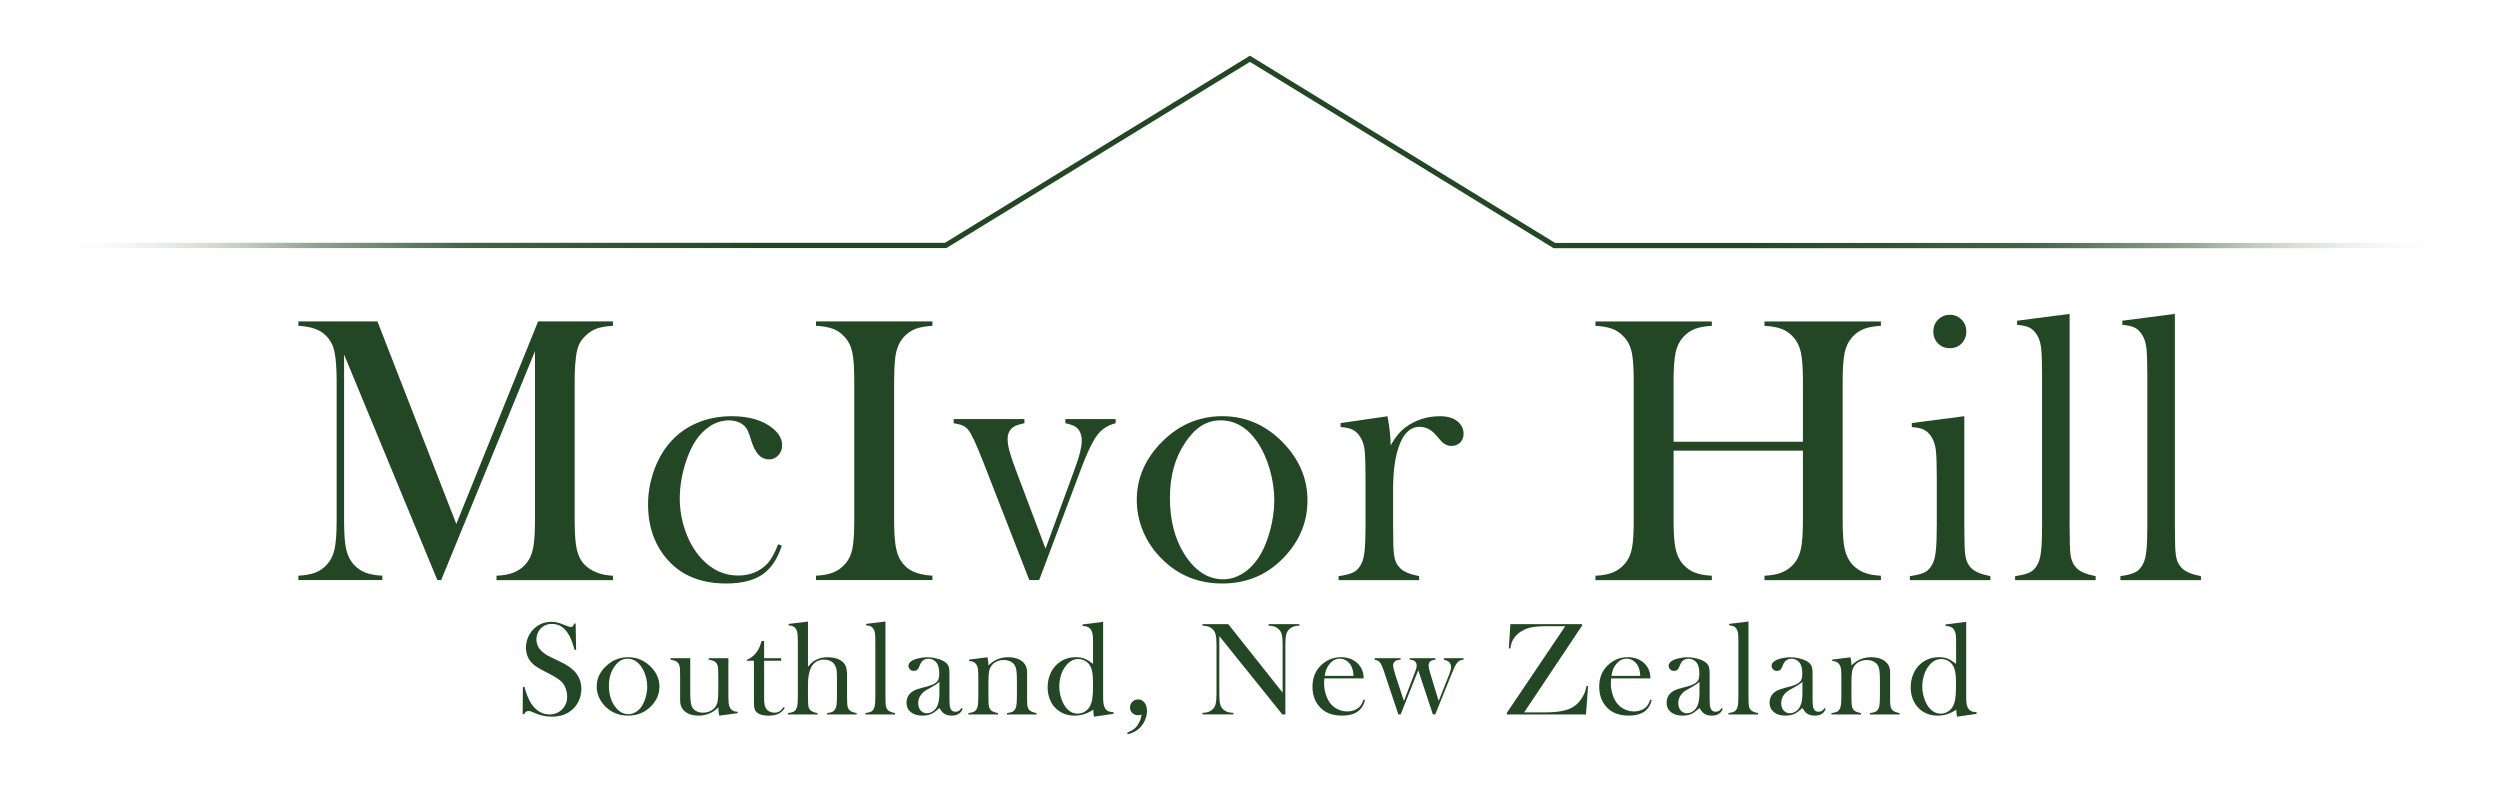 <?xml version="1.0" encoding="UTF-8"?>
<svg id="Layer_1" data-name="Layer 1" xmlns="http://www.w3.org/2000/svg" xmlns:xlink="http://www.w3.org/1999/xlink" viewBox="0 0 950 300">
  <defs>
    <style>
      .cls-1 {
        stroke: url(#linear-gradient-2);
      }

      .cls-1, .cls-2 {
        fill: none;
        stroke-miterlimit: 10;
        stroke-width: 2px;
      }

      .cls-3 {
        fill: #234724;
      }

      .cls-4 {
        isolation: isolate;
      }

      .cls-2 {
        stroke: url(#linear-gradient);
      }
    </style>
    <linearGradient id="linear-gradient" x1="15.83" y1="-2118.8" x2="476.03" y2="-2118.8" gradientTransform="translate(0 -2061.1) scale(1 -1)" gradientUnits="userSpaceOnUse">
      <stop offset="0" stop-color="#fff" stop-opacity="0"/>
      <stop offset=".21" stop-color="#9dad9e"/>
      <stop offset=".22" stop-color="#94a695"/>
      <stop offset=".35" stop-color="#456346"/>
      <stop offset=".47" stop-color="#335434"/>
      <stop offset=".59" stop-color="#234724"/>
      <stop offset=".77" stop-color="#234724"/>
    </linearGradient>
    <linearGradient id="linear-gradient-2" x1="-773.06" y1="-2118.84" x2="-312.85" y2="-2118.84" gradientTransform="translate(161.12 -2061.1) rotate(-180)" gradientUnits="userSpaceOnUse">
      <stop offset="0" stop-color="#fff" stop-opacity="0"/>
      <stop offset=".21" stop-color="#9dad9e"/>
      <stop offset=".22" stop-color="#94a695"/>
      <stop offset=".35" stop-color="#456346"/>
      <stop offset=".47" stop-color="#335434"/>
      <stop offset=".59" stop-color="#234724"/>
      <stop offset=".77" stop-color="#234724"/>
    </linearGradient>
  </defs>
  <g class="cls-4">
    <g class="cls-4">
      <path class="cls-3" d="m232.9,123.81c-2.63.14-4.74.52-6.33,1.12-1.59.6-3.06,1.6-4.4,2.99-1.02,1.01-1.78,2.12-2.28,3.35-.51,1.22-.85,2.77-1.04,4.64-.32,2.5-.48,5.45-.48,8.86v53.06c0,4.94.28,8.62.83,11.02.55,2.4,1.55,4.32,2.98,5.76,2.54,2.54,6.11,3.94,10.73,4.17v1.66h-44.23v-1.66c2.68-.14,4.83-.54,6.47-1.19,1.64-.65,3.1-1.64,4.4-2.99,1.43-1.54,2.41-3.49,2.94-5.87.53-2.38.8-6.01.8-10.91v-64.37l-35.65,86.97h-1.45l-35.44-85.68v63.07c0,4.94.26,8.59.8,10.95.53,2.35,1.51,4.3,2.94,5.83,1.29,1.39,2.76,2.4,4.4,3.02s3.77,1.01,6.4,1.15v1.66h-31.91v-1.66c2.63-.14,4.77-.53,6.4-1.15,1.64-.62,3.1-1.63,4.4-3.02,1.43-1.54,2.41-3.49,2.94-5.87.53-2.38.8-6.01.8-10.91v-53.06c0-2.21-.07-4.3-.21-6.26-.23-3.55-.76-6.14-1.59-7.78-1.15-2.26-2.73-3.92-4.74-5s-4.67-1.72-8-1.91v-1.66h30.04l29.97,76.97,31.08-76.97h28.45v1.66Z"/>
      <path class="cls-3" d="m295.69,206.83l1.38.5c-1.62,5.09-4.08,8.76-7.41,11.02-3.32,2.25-7.89,3.38-13.71,3.38-9.32,0-16.64-2.88-21.94-8.64-5.17-5.66-7.75-12.82-7.75-21.46,0-4.22.71-8.4,2.15-12.53,1.43-4.13,3.39-7.66,5.88-10.58,2.81-3.36,6.27-5.93,10.35-7.7,4.08-1.78,8.55-2.66,13.39-2.66,6.69,0,11.93,1.56,15.71,4.68,2.31,1.92,3.46,4.03,3.46,6.34,0,1.54-.49,2.82-1.45,3.85-.97,1.03-2.15,1.55-3.53,1.55-3,0-5.22-2.28-6.64-6.84-.65-2.11-1.16-3.55-1.55-4.32s-.96-1.44-1.69-2.02c-1.43-1.1-3.18-1.66-5.25-1.66-2.72,0-5.23.79-7.53,2.37-2.03,1.39-3.74,3.13-5.14,5.22-1.4,2.09-2.64,4.72-3.69,7.88-1.61,4.85-2.42,9.6-2.42,14.26,0,4.27.74,8.45,2.21,12.53,1.47,4.08,3.48,7.49,6.01,10.22,3.96,4.32,8.61,6.48,13.96,6.48,4.42,0,8.08-1.46,10.99-4.39,1.47-1.54,2.88-4.03,4.21-7.49Z"/>
      <path class="cls-3" d="m354.31,122.16v1.66c-2.63.14-4.77.53-6.4,1.15-1.64.62-3.1,1.63-4.4,3.02-1.8,1.92-2.91,4.58-3.32,7.99-.28,2.54-.42,5.47-.42,8.78v53.06c0,3.99.18,7.13.55,9.43.37,2.3.97,4.15,1.8,5.54,1.2,1.92,2.75,3.35,4.64,4.28,1.89.94,4.41,1.5,7.55,1.69v1.66h-44.23v-1.66c2.68-.14,4.83-.54,6.47-1.19,1.64-.65,3.08-1.64,4.33-2.99,1.48-1.54,2.47-3.48,2.98-5.83.51-2.35.76-6,.76-10.95v-53.06c0-4.94-.25-8.59-.76-10.94-.51-2.35-1.5-4.3-2.98-5.83-1.25-1.39-2.7-2.4-4.36-3.02-1.66-.62-3.81-1.01-6.44-1.15v-1.66h44.23Z"/>
      <path class="cls-3" d="m362.41,159.24h26.86v1.58c-2.03.43-3.42.91-4.15,1.44-1.48.96-2.22,2.49-2.22,4.6,0,1.29.23,2.81.69,4.53s1.31,4.24,2.55,7.55l11.16,29.56,11.28-30.78c1.66-4.55,2.49-7.94,2.49-10.14,0-2.39-.72-4.15-2.15-5.25-.74-.57-2.1-1.08-4.08-1.51v-1.58h19.11v1.58c-2.59.67-4.66,1.87-6.23,3.6-1.98,2.16-4.27,6.69-6.85,13.59l-15.99,42.43h-3.74l-17.38-44.58c-2.68-6.85-4.59-11-5.75-12.44-.65-.77-1.36-1.33-2.15-1.69-.79-.36-1.94-.66-3.46-.9v-1.58Z"/>
      <path class="cls-3" d="m431.97,190.05c0-7.78,2.77-14.71,8.31-20.81,6.74-7.39,14.79-11.09,24.16-11.09s17.4,3.7,24.09,11.09c5.54,6.14,8.31,13.1,8.31,20.88s-2.63,14.52-7.89,20.52c-6.46,7.39-14.63,11.09-24.5,11.09s-18.07-3.69-24.58-11.09c-2.54-2.88-4.49-6.1-5.85-9.65-1.36-3.55-2.04-7.2-2.04-10.95Zm12.6-.83c0,8.34,1.8,15.41,5.4,21.21,4.06,6.47,9.02,9.71,14.88,9.71,2.49,0,4.92-.72,7.27-2.16,2.35-1.44,4.38-3.45,6.09-6.04,1.8-2.68,3.25-6.05,4.36-10.1,1.11-4.05,1.66-7.97,1.66-11.76s-.59-7.9-1.77-11.9c-1.18-4-2.76-7.44-4.74-10.32-3.78-5.42-8.42-8.13-13.91-8.13s-9.71,2.85-13.5,8.56c-3.83,5.71-5.75,12.68-5.75,20.93Z"/>
      <path class="cls-3" d="m528.47,169.23c1.66-3.02,3.53-5.3,5.61-6.83,3.83-2.83,8.19-4.24,13.08-4.24,3,0,5.28.7,6.85,2.09,1.43,1.25,2.15,2.78,2.15,4.6,0,1.34-.43,2.45-1.28,3.31s-1.95,1.29-3.29,1.29c-1.57,0-2.93-.67-4.08-2.01l-2.15-2.44c-1.71-1.87-3.71-2.81-6.02-2.81-3.14,0-5.58,2.11-7.34,6.33s-2.63,10.09-2.63,17.62v13.45l.07,5.47c0,3.26.18,5.64.55,7.15.37,1.51,1.08,2.77,2.15,3.77,1.29,1.29,3.67,2.28,7.13,2.95v1.51h-30.6v-1.51c2.77-.38,4.75-.92,5.95-1.61,1.2-.69,2.17-1.88,2.91-3.55.51-1.1.86-2.76,1.07-4.98.21-2.22.31-5.43.31-9.63v-17.69c0-4.92-.12-8.37-.35-10.35-.23-1.98-.74-3.59-1.52-4.83-.79-1.34-1.73-2.3-2.84-2.9-1.11-.6-2.7-.97-4.78-1.11v-1.51l17.84-2.59c.8,4.31,1.19,8,1.19,11.08Z"/>
      <path class="cls-3" d="m635.96,167.87h49.15v-23.11c0-4.94-.27-8.59-.8-10.94-.53-2.35-1.51-4.3-2.94-5.83-1.29-1.39-2.76-2.4-4.4-3.02-1.64-.62-3.8-1.01-6.47-1.15v-1.66h44.24v1.66c-2.63.14-4.77.53-6.4,1.15-1.64.62-3.1,1.63-4.39,3.02-1.43,1.54-2.41,3.49-2.94,5.87-.53,2.38-.8,6.01-.8,10.91v53.06c0,4.9.26,8.52.8,10.87.53,2.35,1.51,4.32,2.94,5.9,1.29,1.34,2.76,2.34,4.39,2.99,1.64.65,3.77,1.04,6.4,1.19v1.66h-44.24v-1.66c2.68-.14,4.84-.54,6.47-1.19,1.64-.65,3.1-1.64,4.4-2.99,1.43-1.54,2.41-3.48,2.94-5.83.53-2.35.8-6,.8-10.95v-26.57h-49.15v26.57c0,4.9.26,8.53.8,10.91.53,2.37,1.51,4.33,2.94,5.87,1.25,1.34,2.69,2.34,4.33,2.99,1.64.65,3.8,1.04,6.47,1.19v1.66h-44.23v-1.66c2.68-.14,4.83-.54,6.47-1.19,1.64-.65,3.08-1.64,4.33-2.99,1.48-1.54,2.47-3.48,2.98-5.83.51-2.35.76-6,.76-10.95v-53.06c0-4.94-.25-8.59-.76-10.94-.51-2.35-1.5-4.3-2.98-5.83-1.25-1.39-2.7-2.4-4.36-3.02-1.66-.62-3.81-1.01-6.44-1.15v-1.66h44.23v1.66c-2.63.14-4.77.53-6.4,1.15-1.64.62-3.11,1.63-4.4,3.02-1.43,1.54-2.41,3.49-2.94,5.87s-.8,6.01-.8,10.91v23.11Z"/>
      <path class="cls-3" d="m726.5,160.75l19.94-2.59v41.47l.07,5.45c0,3.25.18,5.63.55,7.14.37,1.51,1.08,2.76,2.15,3.77,1.29,1.29,3.67,2.27,7.13,2.94v1.51h-30.6v-1.51c2.77-.38,4.75-.92,5.95-1.61,1.2-.69,2.17-1.88,2.91-3.55.51-1.1.86-2.76,1.07-4.98.21-2.22.31-5.43.31-9.63v-17.69c0-4.92-.12-8.37-.35-10.35-.23-1.98-.74-3.59-1.52-4.83-.79-1.34-1.73-2.3-2.84-2.9-1.11-.6-2.7-.97-4.78-1.11v-1.51Zm14.43-28.44c-1.81,0-3.31-.6-4.49-1.8-1.18-1.2-1.77-2.71-1.77-4.54s.6-3.28,1.81-4.5,2.69-1.84,4.46-1.84,3.25.61,4.45,1.84c1.2,1.22,1.81,2.72,1.81,4.5s-.59,3.34-1.77,4.54c-1.18,1.2-2.68,1.8-4.49,1.8Z"/>
      <path class="cls-3" d="m766.51,121.87l19.94-2.59v80.29l.07,5.47c0,3.26.18,5.65.55,7.16.37,1.51,1.08,2.77,2.15,3.78,1.29,1.3,3.67,2.28,7.13,2.95v1.51h-30.6v-1.51c2.77-.38,4.75-.92,5.95-1.62,1.2-.7,2.17-1.88,2.91-3.56.51-1.1.86-2.77,1.07-4.99.21-2.23.31-5.45.31-9.67v-56.43c0-4.89-.12-8.34-.35-10.35-.23-2.01-.74-3.64-1.52-4.89-.79-1.34-1.73-2.3-2.84-2.88-1.11-.57-2.7-.93-4.78-1.08v-1.58Z"/>
      <path class="cls-3" d="m806.51,121.87l19.94-2.59v80.29l.07,5.47c0,3.26.18,5.65.55,7.16.37,1.51,1.08,2.77,2.15,3.78,1.29,1.3,3.67,2.28,7.13,2.95v1.51h-30.6v-1.51c2.77-.38,4.75-.92,5.95-1.62,1.2-.7,2.17-1.88,2.91-3.56.51-1.1.86-2.77,1.07-4.99.21-2.23.31-5.45.31-9.67v-56.43c0-4.89-.12-8.34-.35-10.35-.23-2.01-.74-3.64-1.52-4.89-.79-1.34-1.73-2.3-2.84-2.88-1.11-.57-2.7-.93-4.78-1.08v-1.58Z"/>
    </g>
  </g>
  <g>
    <path class="cls-3" d="m198.61,271.38l.08-10.38.59.03c.71,2.64,1.56,4.72,2.54,6.24,1.85,2.81,4.17,4.21,6.97,4.21,1.95,0,3.56-.65,4.83-1.94,1.27-1.29,1.91-2.92,1.91-4.9,0-.85-.14-1.73-.42-2.61-.28-.89-.66-1.65-1.13-2.29-.49-.65-1.18-1.28-2.07-1.88-.89-.6-2.25-1.37-4.08-2.29-1.61-.8-2.85-1.48-3.7-2.03-.86-.55-1.55-1.11-2.07-1.69-1.46-1.57-2.19-3.49-2.19-5.76,0-1.39.28-2.73.85-4.02.57-1.29,1.36-2.4,2.38-3.32,1.8-1.64,3.93-2.46,6.39-2.46.8,0,1.53.08,2.21.24.68.16,1.59.47,2.72.94.85.34,1.42.55,1.73.64s.58.14.81.14c.59,0,.99-.43,1.2-1.28h.59l.18,9.98h-.59c-.46-1.59-.85-2.81-1.18-3.66-.33-.85-.72-1.63-1.18-2.35-.83-1.31-1.74-2.27-2.74-2.9-1-.63-2.15-.94-3.45-.94-1.9,0-3.39.64-4.49,1.91-.46.52-.82,1.13-1.08,1.84-.26.71-.39,1.41-.39,2.11,0,2.8,1.82,5.06,5.46,6.77l3.58,1.71c2.76,1.29,4.75,2.72,5.97,4.28,1.39,1.75,2.08,3.77,2.08,6.09,0,1.54-.31,3.01-.94,4.41-.88,1.96-2.21,3.46-3.97,4.53-1.76,1.06-3.84,1.59-6.23,1.59-2.19,0-4.29-.43-6.31-1.28-1.05-.45-1.68-.71-1.88-.78s-.43-.1-.69-.1c-.81,0-1.37.4-1.68,1.21h-.59Z"/>
    <path class="cls-3" d="m226.75,260.88c0-2.71,1.02-5.14,3.05-7.27,2.48-2.58,5.43-3.87,8.88-3.87s6.39,1.29,8.85,3.87c2.04,2.15,3.05,4.57,3.05,7.29s-.97,5.07-2.9,7.16c-2.38,2.58-5.38,3.87-9.01,3.87s-6.64-1.29-9.03-3.87c-.93-1.01-1.65-2.13-2.15-3.37-.5-1.24-.75-2.51-.75-3.82Zm4.63-.29c0,2.91.66,5.38,1.98,7.41,1.49,2.26,3.32,3.39,5.47,3.39.92,0,1.81-.25,2.67-.75.86-.5,1.61-1.2,2.24-2.11.66-.94,1.2-2.11,1.6-3.53.41-1.41.61-2.78.61-4.1s-.22-2.76-.65-4.15c-.43-1.4-1.01-2.6-1.74-3.6-1.39-1.89-3.1-2.84-5.11-2.84s-3.57,1-4.96,2.99c-1.41,1.99-2.11,4.43-2.11,7.31Z"/>
    <path class="cls-3" d="m273.3,271.94c-.22-1.02-.33-2.07-.33-3.14-2.12,2.09-4.63,3.14-7.53,3.14-2.12,0-3.83-.51-5.11-1.53-1.26-1-1.88-2.43-1.88-4.27v-8.74l-.03-1.91c0-1.14-.07-1.97-.2-2.49-.14-.52-.39-.96-.76-1.33-.49-.45-1.37-.79-2.65-1v-.55h7.48v12.74c0,1.79.06,3.12.19,3.99.13.86.36,1.57.7,2.12.37.57.9,1.02,1.6,1.35.69.33,1.47.49,2.34.49.95,0,1.84-.18,2.66-.55.83-.37,1.48-.87,1.95-1.51.49-.65.82-1.41.98-2.26.16-.85.24-2.26.24-4.22v-4.92l-.03-1.86c0-1.14-.06-1.97-.19-2.49-.13-.52-.39-.96-.78-1.33-.48-.45-1.36-.79-2.65-1v-.55h7.48v13.63c0,1.72.05,2.93.14,3.63.09.69.27,1.26.55,1.7.31.47.66.81,1.07,1.02s.99.34,1.76.39v.53l-7,.93Z"/>
    <path class="cls-3" d="m290.37,250.12h6.46v.96h-6.46v14.63c0,1.76.3,3.02.91,3.77.32.42.74.75,1.27.98.52.24,1.09.35,1.7.35.76,0,1.4-.15,1.9-.46.51-.31,1.06-.87,1.67-1.7l.38.33c-.56,1.01-1.34,1.75-2.35,2.24-1.01.49-2.27.73-3.78.73-2,0-3.46-.39-4.38-1.16-.49-.4-.81-.88-.97-1.45s-.23-1.57-.23-3.03v-15.23h-2.72v-.4c1.1-.35,2.12-1.03,3.05-2.04.56-.62,1.02-1.23,1.36-1.85.34-.61.67-1.4.97-2.38l.26-.83h.95v6.54Z"/>
    <path class="cls-3" d="m307.03,236.17v17.21c.59-.72,1.12-1.28,1.58-1.68.46-.4,1.01-.75,1.65-1.05,1.24-.6,2.65-.9,4.22-.9,2,0,3.65.39,4.96,1.18.93.59,1.57,1.3,1.92,2.15.35.84.52,2.11.52,3.8v7.33l.03,1.91c0,1.14.07,1.97.2,2.5.14.53.4.97.79,1.32.47.45,1.35.8,2.62,1.03v.53h-11.23v-.53c.9-.12,1.53-.26,1.92-.43.38-.17.72-.45,1.03-.85.3-.42.52-.99.63-1.71.12-.72.18-1.78.18-3.19v-7.96c0-1.21-.09-2.16-.28-2.86-.19-.7-.5-1.31-.94-1.83-.86-.99-2.08-1.48-3.66-1.48-4.09,0-6.14,3.2-6.14,9.59v4.02l.03,1.86c0,1.14.07,1.97.2,2.5.13.53.4.97.79,1.32.47.45,1.35.8,2.61,1.03v.53h-11.24v-.53c1.02-.13,1.75-.32,2.19-.56.44-.24.8-.66,1.07-1.24.19-.39.32-.97.39-1.75.08-.78.11-1.9.11-3.37v-19.7c0-1.71-.04-2.91-.13-3.62-.09-.7-.27-1.27-.56-1.71-.29-.47-.64-.8-1.04-1-.41-.2-.99-.33-1.76-.38v-.55l7.33-.9Z"/>
    <path class="cls-3" d="m329.14,237.07l7.33-.9v28.03l.03,1.91c0,1.14.07,1.97.2,2.5.14.53.4.97.79,1.32.47.45,1.35.8,2.62,1.03v.53h-11.24v-.53c1.02-.13,1.75-.32,2.19-.56.44-.24.8-.66,1.07-1.24.19-.39.32-.97.39-1.75.08-.78.11-1.9.11-3.37v-19.7c0-1.71-.04-2.91-.13-3.62-.09-.7-.27-1.27-.56-1.71-.29-.47-.64-.8-1.04-1-.41-.2-.99-.33-1.76-.38v-.55Z"/>
    <path class="cls-3" d="m365.39,269.05l.43.25c-.61,1.76-2.01,2.64-4.2,2.64-1.21,0-2.21-.29-3.01-.88-.53-.38-1.07-1.06-1.63-2.01-1.14,1.01-2,1.67-2.57,1.99-1.1.6-2.39.9-3.85.9-1.87,0-3.35-.44-4.45-1.33-1.1-.89-1.64-2.09-1.64-3.59,0-1.39.45-2.56,1.35-3.49.51-.52,1.09-.93,1.76-1.24.66-.31,1.62-.63,2.87-.94,1.48-.37,2.57-.68,3.27-.93.7-.25,1.29-.55,1.77-.9.54-.38.92-.84,1.12-1.36.2-.52.31-1.24.31-2.16,0-1.96-.37-3.39-1.12-4.3-.34-.42-.78-.75-1.31-1.01-.53-.25-1.09-.38-1.67-.38-.7,0-1.31.18-1.86.53-.54.35-.95.84-1.22,1.46l-.64,1.46c-.34.79-.95,1.18-1.83,1.18-.58,0-1.06-.19-1.45-.57-.39-.38-.59-.85-.59-1.42,0-.85.61-1.57,1.83-2.16.66-.3,1.48-.55,2.46-.74.98-.19,1.93-.29,2.87-.29,1.05,0,2.15.13,3.29.4,1.14.27,2.09.61,2.85,1.03,1.1.62,1.79,1.42,2.06,2.41.14.5.2,1.35.2,2.54v9.3c0,1.58.07,2.65.2,3.22.29,1.19.98,1.79,2.09,1.79.53,0,.94-.09,1.23-.28.3-.18.65-.55,1.06-1.11Zm-8.42-9.9c-.91.75-1.92,1.42-3.02,1.99-1.23.65-2.09,1.15-2.56,1.48-.47.34-.9.74-1.29,1.21-.79.97-1.19,2.1-1.19,3.39,0,1.11.31,2.02.92,2.74.62.72,1.4,1.08,2.35,1.08.83,0,1.61-.26,2.35-.77.74-.51,1.29-1.19,1.66-2.05.52-1.12.79-2.75.79-4.88v-4.2Z"/>
    <path class="cls-3" d="m375.23,249.74c.24.98.36,1.89.36,2.73v.4c2.1-2.09,4.6-3.13,7.5-3.13,2.17,0,3.92.5,5.24,1.51,1.31.99,1.96,2.39,1.96,4.22v10.65c0,1.14.07,1.97.2,2.5.14.53.4.97.79,1.32.47.45,1.35.8,2.62,1.03v.53h-11.24v-.53c1.02-.13,1.75-.32,2.19-.57.44-.24.8-.66,1.07-1.24.19-.38.32-.97.39-1.74.08-.78.11-1.9.11-3.35v-5.32c0-1.82-.06-3.16-.19-4.02-.13-.85-.37-1.54-.72-2.06-.39-.59-.95-1.04-1.67-1.37s-1.53-.49-2.41-.49c-.95,0-1.83.18-2.65.55-.82.37-1.47.87-1.94,1.51-.51.67-.84,1.43-1,2.27-.16.84-.24,2.25-.24,4.2v4.92l.03,1.86c0,1.14.07,1.97.2,2.5.14.53.4.97.79,1.32.47.45,1.35.8,2.62,1.03v.53h-11.24v-.53c1.02-.13,1.75-.32,2.19-.56.44-.24.8-.66,1.07-1.24.19-.38.32-.96.39-1.74.08-.77.11-1.9.11-3.36v-6.18c0-1.72-.04-2.92-.13-3.61-.09-.69-.27-1.25-.56-1.69-.29-.47-.64-.8-1.04-1.01-.41-.21-.99-.34-1.76-.39v-.53l6.97-.9Z"/>
    <path class="cls-3" d="m415.71,272.34c-.17-.84-.25-1.73-.25-2.66-1.25.8-2.44,1.38-3.55,1.73s-2.3.53-3.57.53c-2.57,0-4.78-.76-6.61-2.29-1.17-.97-2.07-2.19-2.69-3.66-.63-1.47-.94-3.07-.94-4.81,0-1.84.34-3.55,1.02-5.12.68-1.57,1.63-2.87,2.85-3.91,1.93-1.61,4.22-2.41,6.88-2.41,1.29,0,2.39.18,3.3.55.91.37,1.98,1.04,3.2,2.01v-9.29c0-1.82-.31-3.13-.92-3.93-.61-.8-1.63-1.2-3.05-1.2v-.6l7.81-.98v29.09c0,1.89.31,3.24.92,4.04.61.8,1.62,1.2,3.03,1.2v.63l-7.43,1.08Zm-.35-11.71c0-2.33-.1-4.08-.31-5.24-.2-1.17-.57-2.12-1.09-2.85-.46-.64-1.07-1.15-1.84-1.53-.77-.38-1.56-.58-2.37-.58-1.81,0-3.37.84-4.69,2.51-.79,1.01-1.41,2.2-1.86,3.59-.45,1.39-.67,2.83-.67,4.3s.21,2.85.63,4.23c.42,1.38,1,2.57,1.72,3.56,1.27,1.71,2.82,2.56,4.66,2.56.88,0,1.71-.22,2.51-.65.79-.44,1.44-1.04,1.92-1.81.51-.8.86-1.8,1.07-2.98.2-1.18.31-2.89.31-5.12Z"/>
    <path class="cls-3" d="m428.53,279l-.23-.55c1.1-.45,1.97-.93,2.62-1.43s1.19-1.15,1.65-1.94c.71-1.21,1.12-2.38,1.22-3.52-.46.15-.86.23-1.2.23-.93,0-1.7-.27-2.29-.82-.59-.54-.89-1.25-.89-2.13s.3-1.56.89-2.16,1.31-.9,2.14-.9c1.02,0,1.84.4,2.47,1.21.63.81.94,1.87.94,3.2s-.32,2.61-.95,3.89c-.63,1.28-1.48,2.34-2.53,3.16-1.1.87-2.38,1.46-3.84,1.76Z"/>
    <path class="cls-3" d="m463.33,241.72v21.87c0,1.73.1,3,.29,3.82.19.82.56,1.5,1.08,2.03.47.49,1.01.84,1.62,1.06.6.22,1.39.35,2.35.4v.58h-11.73v-.58c.97-.05,1.75-.18,2.35-.4.6-.22,1.14-.57,1.61-1.06.53-.53.89-1.22,1.08-2.05.19-.83.29-2.1.29-3.81v-18.55c0-1.69-.1-2.95-.29-3.78-.2-.83-.56-1.51-1.08-2.05-.46-.49-.99-.84-1.59-1.06s-1.39-.35-2.38-.4v-.58h9.8l20.66,26.04v-18.15c0-1.73-.1-3-.29-3.82-.2-.82-.56-1.5-1.08-2.03-.47-.49-1.01-.84-1.62-1.06s-1.39-.35-2.35-.4v-.58h11.73v.58c-1.7,0-3.02.49-3.97,1.46-.53.54-.89,1.22-1.08,2.05-.2.83-.29,2.09-.29,3.78v26.44h-1.15l-23.96-29.76Z"/>
    <path class="cls-3" d="m503.26,257.81c-.07.82-.1,1.42-.1,1.78,0,1.46.21,2.88.65,4.27.43,1.39,1.02,2.55,1.76,3.47.76.94,1.7,1.68,2.83,2.21,1.12.54,2.3.8,3.54.8.91,0,1.78-.15,2.6-.45.82-.3,1.5-.72,2.04-1.26.61-.59,1.13-1.52,1.57-2.82l.53.18c-.44,1.96-1.39,3.44-2.83,4.44-1.45,1-3.38,1.5-5.79,1.5-2.09,0-3.87-.33-5.37-.98-1.49-.65-2.76-1.66-3.79-3.02-1.44-1.89-2.16-4.22-2.16-6.99,0-3.77,1.37-6.73,4.1-8.87,1.98-1.56,4.25-2.34,6.79-2.34,1.36,0,2.61.24,3.77.72,1.15.48,2.13,1.17,2.93,2.07,1.24,1.41,1.86,3.17,1.86,5.28h-14.91Zm11.09-.98c-.12-1.68-.43-2.97-.94-3.87-.46-.82-1.06-1.47-1.82-1.95-.76-.48-1.57-.72-2.43-.72-1.45,0-2.72.62-3.81,1.86-1.09,1.24-1.73,2.8-1.94,4.68h10.94Z"/>
    <path class="cls-3" d="m522.34,250.12h9.9v.55c-1.9.1-2.85.83-2.85,2.18,0,.67.34,2.06,1.01,4.17l3.09,9.36,4.34-11.32c.34-.87.51-1.57.51-2.11,0-1.44-.88-2.2-2.65-2.28v-.55h9.74v.55c-.83.12-1.42.29-1.76.53-.54.37-.81.92-.81,1.65,0,.59.16,1.42.48,2.49l3.35,11.04,3.95-9.94c.51-1.29.76-2.27.76-2.94,0-.9-.32-1.6-.96-2.08-.32-.27-.9-.52-1.74-.75v-.55h7.48v.55c-.73,0-1.38.23-1.96.7-.37.29-.73.72-1.06,1.29-.33.58-.73,1.44-1.18,2.6l-.54,1.28-6.05,14.94h-.89l-5.56-16.79-6.7,16.79h-.87l-5.08-15.21-.61-1.83c-.56-1.65-1.14-2.7-1.73-3.14-.34-.27-.87-.48-1.6-.63v-.55Z"/>
    <path class="cls-3" d="m573.93,237.17h27.25v.58l-22,32.95h8.14c4.75,0,8.21-.67,10.38-2.01,1.75-1.06,3.14-2.67,4.2-4.85.44-.92.77-1.99.99-3.19l.58.03-.79,10.81h-30.1v-.58l22.21-32.95h-7.27c-2.63,0-4.7.19-6.22.57-1.52.38-2.88,1.04-4.08,1.97-.98.77-1.73,1.62-2.25,2.55-.52.93-.86,2.05-1.03,3.36l-.58-.05.58-9.18Z"/>
    <path class="cls-3" d="m612.22,257.81c-.07.82-.1,1.42-.1,1.78,0,1.46.21,2.88.65,4.27.43,1.39,1.02,2.55,1.76,3.47.76.94,1.7,1.68,2.83,2.21,1.12.54,2.3.8,3.54.8.91,0,1.78-.15,2.6-.45.82-.3,1.5-.72,2.04-1.26.61-.59,1.13-1.52,1.57-2.82l.53.18c-.44,1.96-1.39,3.44-2.83,4.44-1.45,1-3.38,1.5-5.79,1.5-2.09,0-3.87-.33-5.37-.98-1.49-.65-2.76-1.66-3.79-3.02-1.44-1.89-2.16-4.22-2.16-6.99,0-3.77,1.37-6.73,4.1-8.87,1.98-1.56,4.25-2.34,6.79-2.34,1.36,0,2.61.24,3.77.72,1.15.48,2.13,1.17,2.93,2.07,1.24,1.41,1.86,3.17,1.86,5.28h-14.91Zm11.09-.98c-.12-1.68-.43-2.97-.94-3.87-.46-.82-1.06-1.47-1.82-1.95-.76-.48-1.57-.72-2.43-.72-1.45,0-2.72.62-3.81,1.86-1.09,1.24-1.73,2.8-1.94,4.68h10.94Z"/>
    <path class="cls-3" d="m654.22,269.05l.43.25c-.61,1.76-2.01,2.64-4.2,2.64-1.21,0-2.21-.29-3.01-.88-.53-.38-1.07-1.06-1.63-2.01-1.14,1.01-2,1.67-2.57,1.99-1.11.6-2.39.9-3.85.9-1.87,0-3.35-.44-4.44-1.33-1.09-.89-1.64-2.09-1.64-3.59,0-1.39.45-2.56,1.35-3.49.51-.52,1.09-.93,1.76-1.24.66-.31,1.62-.63,2.87-.94,1.48-.37,2.56-.68,3.27-.93s1.29-.55,1.77-.9c.54-.38.92-.84,1.12-1.36.2-.52.31-1.24.31-2.16,0-1.96-.37-3.39-1.12-4.3-.34-.42-.78-.75-1.31-1.01-.53-.25-1.09-.38-1.67-.38-.69,0-1.31.18-1.86.53s-.95.84-1.22,1.46l-.63,1.46c-.34.79-.95,1.18-1.83,1.18-.58,0-1.06-.19-1.45-.57-.39-.38-.58-.85-.58-1.42,0-.85.61-1.57,1.83-2.16.66-.3,1.48-.55,2.46-.74s1.93-.29,2.87-.29c1.05,0,2.15.13,3.29.4,1.14.27,2.09.61,2.85,1.03,1.11.62,1.79,1.42,2.06,2.41.14.5.21,1.35.21,2.54v9.3c0,1.58.07,2.65.2,3.22.29,1.19.98,1.79,2.08,1.79.53,0,.94-.09,1.24-.28.3-.18.65-.55,1.06-1.11Zm-8.42-9.9c-.91.75-1.92,1.42-3.02,1.99-1.23.65-2.09,1.15-2.56,1.48-.47.34-.91.74-1.29,1.21-.79.97-1.19,2.1-1.19,3.39,0,1.11.31,2.02.92,2.74.62.72,1.4,1.08,2.35,1.08.83,0,1.61-.26,2.34-.77.74-.51,1.29-1.19,1.66-2.05.52-1.12.79-2.75.79-4.88v-4.2Z"/>
    <path class="cls-3" d="m657.09,237.07l7.33-.9v28.03l.03,1.91c0,1.14.07,1.97.2,2.5.13.53.4.97.79,1.32.47.45,1.35.8,2.62,1.03v.53h-11.24v-.53c1.02-.13,1.75-.32,2.19-.56.44-.24.8-.66,1.07-1.24.19-.39.32-.97.39-1.75.08-.78.12-1.9.12-3.37v-19.7c0-1.71-.04-2.91-.13-3.62-.09-.7-.27-1.27-.56-1.71-.29-.47-.63-.8-1.04-1-.41-.2-.99-.33-1.76-.38v-.55Z"/>
    <path class="cls-3" d="m693.34,269.05l.43.25c-.61,1.76-2.01,2.64-4.2,2.64-1.21,0-2.21-.29-3.01-.88-.53-.38-1.07-1.06-1.63-2.01-1.14,1.01-2,1.67-2.57,1.99-1.11.6-2.39.9-3.85.9-1.87,0-3.35-.44-4.44-1.33-1.09-.89-1.64-2.09-1.64-3.59,0-1.39.45-2.56,1.35-3.49.51-.52,1.09-.93,1.76-1.24.66-.31,1.62-.63,2.87-.94,1.48-.37,2.56-.68,3.27-.93s1.29-.55,1.77-.9c.54-.38.92-.84,1.12-1.36.2-.52.31-1.24.31-2.16,0-1.96-.37-3.39-1.12-4.3-.34-.42-.78-.75-1.31-1.01-.53-.25-1.09-.38-1.67-.38-.69,0-1.31.18-1.86.53s-.95.84-1.22,1.46l-.63,1.46c-.34.79-.95,1.18-1.83,1.18-.58,0-1.06-.19-1.45-.57-.39-.38-.58-.85-.58-1.42,0-.85.61-1.57,1.83-2.16.66-.3,1.48-.55,2.46-.74s1.93-.29,2.87-.29c1.05,0,2.15.13,3.29.4,1.14.27,2.09.61,2.85,1.03,1.11.62,1.79,1.42,2.06,2.41.14.5.21,1.35.21,2.54v9.3c0,1.58.07,2.65.2,3.22.29,1.19.98,1.79,2.08,1.79.53,0,.94-.09,1.24-.28.3-.18.65-.55,1.06-1.11Zm-8.42-9.9c-.91.75-1.92,1.42-3.02,1.99-1.23.65-2.09,1.15-2.56,1.48-.47.34-.91.74-1.29,1.21-.79.97-1.19,2.1-1.19,3.39,0,1.11.31,2.02.92,2.74.62.72,1.4,1.08,2.35,1.08.83,0,1.61-.26,2.34-.77.74-.51,1.29-1.19,1.66-2.05.52-1.12.79-2.75.79-4.88v-4.2Z"/>
    <path class="cls-3" d="m703.18,249.74c.24.98.36,1.89.36,2.73v.4c2.1-2.09,4.61-3.13,7.5-3.13,2.17,0,3.92.5,5.24,1.51,1.3.99,1.96,2.39,1.96,4.22v10.65c0,1.14.07,1.97.2,2.5s.4.97.79,1.32c.47.45,1.35.8,2.62,1.03v.53h-11.24v-.53c1.02-.13,1.75-.32,2.19-.57.44-.24.8-.66,1.07-1.24.19-.38.32-.97.39-1.74.08-.78.11-1.9.11-3.35v-5.32c0-1.82-.06-3.16-.19-4.02-.13-.85-.37-1.54-.72-2.06-.39-.59-.95-1.04-1.67-1.37s-1.53-.49-2.41-.49c-.95,0-1.83.18-2.65.55s-1.47.87-1.94,1.51c-.51.67-.84,1.43-1,2.27-.16.84-.24,2.25-.24,4.2v4.92l.03,1.86c0,1.14.07,1.97.2,2.5.13.53.4.97.79,1.32.47.45,1.35.8,2.62,1.03v.53h-11.24v-.53c1.02-.13,1.75-.32,2.19-.56.44-.24.8-.66,1.07-1.24.19-.38.32-.96.39-1.74.08-.77.12-1.9.12-3.36v-6.18c0-1.72-.04-2.92-.13-3.61s-.27-1.25-.56-1.69c-.29-.47-.63-.8-1.04-1.01-.41-.21-.99-.34-1.76-.39v-.53l6.97-.9Z"/>
    <path class="cls-3" d="m743.66,272.34c-.17-.84-.25-1.73-.25-2.66-1.25.8-2.43,1.38-3.54,1.73s-2.3.53-3.57.53c-2.57,0-4.78-.76-6.61-2.29-1.17-.97-2.07-2.19-2.69-3.66-.63-1.47-.94-3.07-.94-4.81,0-1.84.34-3.55,1.02-5.12s1.63-2.87,2.85-3.91c1.93-1.61,4.22-2.41,6.88-2.41,1.29,0,2.39.18,3.3.55.91.37,1.98,1.04,3.2,2.01v-9.29c0-1.82-.31-3.13-.92-3.93-.61-.8-1.63-1.2-3.05-1.2v-.6l7.81-.98v29.09c0,1.89.31,3.24.92,4.04.61.8,1.62,1.2,3.03,1.2v.63l-7.43,1.08Zm-.36-11.71c0-2.33-.1-4.08-.31-5.24-.2-1.17-.57-2.12-1.09-2.85-.46-.64-1.07-1.15-1.84-1.53-.77-.38-1.56-.58-2.37-.58-1.81,0-3.37.84-4.69,2.51-.8,1.01-1.42,2.2-1.86,3.59-.45,1.39-.67,2.83-.67,4.3s.21,2.85.63,4.23c.42,1.38,1,2.57,1.72,3.56,1.27,1.71,2.82,2.56,4.66,2.56.88,0,1.72-.22,2.51-.65s1.43-1.04,1.93-1.81c.51-.8.86-1.8,1.06-2.98.2-1.18.31-2.89.31-5.12Z"/>
  </g>
  <g>
    <polyline class="cls-2" points="15.83 93.27 359.35 93.27 475.51 22"/>
    <polyline class="cls-1" points="934.17 93.31 590.65 93.31 474.49 22.04"/>
  </g>
</svg>